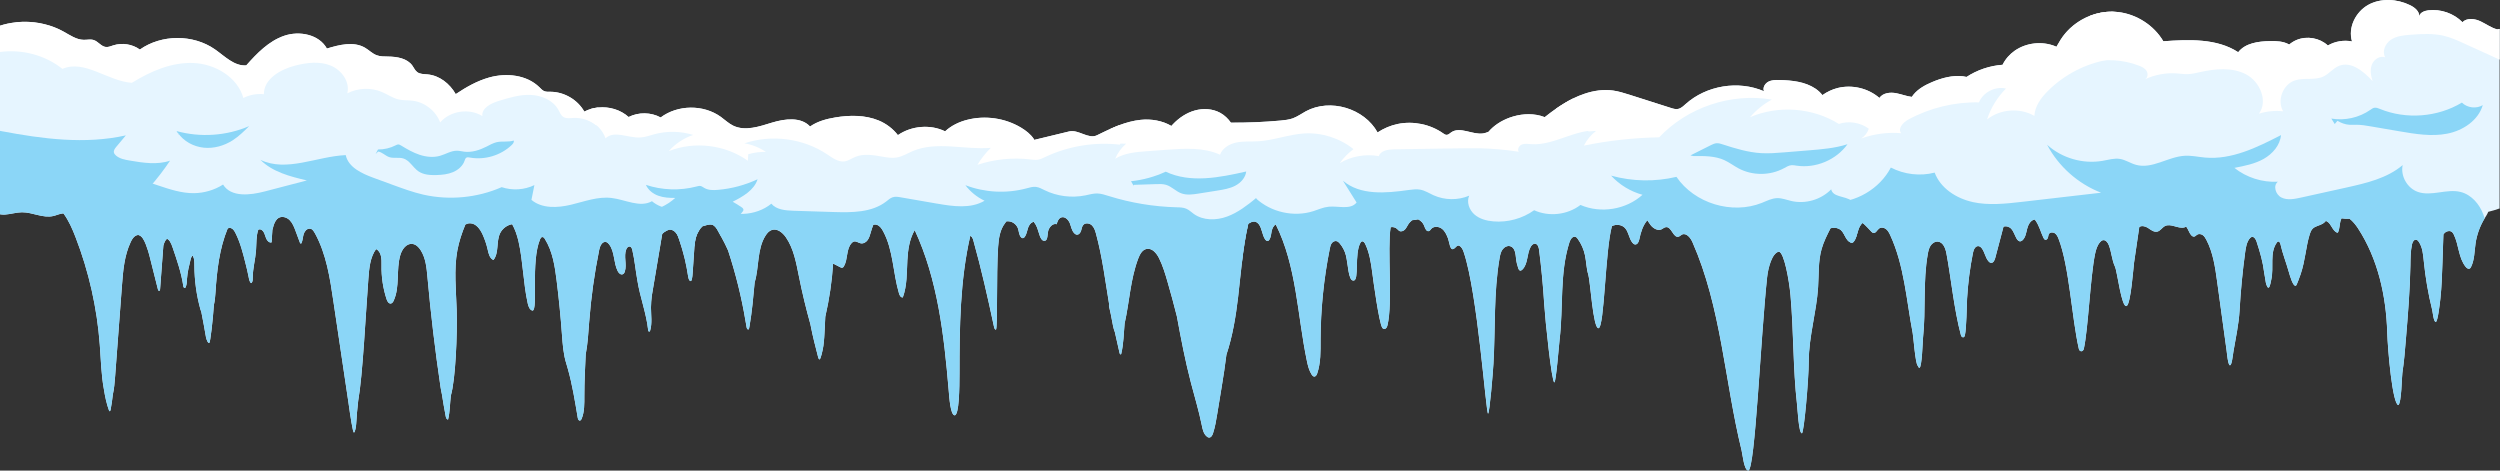 <?xml version="1.0" encoding="UTF-8"?>
<svg id="Layer_1" data-name="Layer 1" xmlns="http://www.w3.org/2000/svg" viewBox="0 0 2452.5 461.65">
  <rect x="0" y="0" width="2452.5" height="461.65" fill="#333333" stroke="none"/>
  <defs>
    <style>
      .cls-1 {
        fill: #fff;
      }

      .cls-2 {
        fill: #e6f5ff;
      }

      .cls-3 {
        fill: #8bd6f7;
      }
    </style>
  </defs>
  <path class="cls-2" d="M0,25.22v184.97c1.2.22,2.46.33,3.72.33.44,0,.93,0,1.37-.05,5.53-.38,10.95-2.18,16.49-2.23,10.41-.05,20.65,6.05,30.78,3.65,3.12-.71,6.08-2.23,9.26-2.51.22-.05.44,0,.66,0,5.15,7.03,8.76,15.26,11.89,23.44,13.03,33.68,21.03,69.27,23.71,105.18,1.15,14.82,1.37,29.76,4.11,44.25,1.1,6.98,2.57,13.9,4.98,20.49.06.22.16.49.38.6.49.27.99-.49,1.09-1.09.99-5.07,1.7-10.14,2.25-15.26,1.26-5.56,1.75-11.34,2.19-17.06,2.25-29.81,4.49-59.62,6.74-89.49,1.1-14.66,2.3-29.76,8.65-43.11,1.04-2.13,2.25-4.31,4.16-5.67.93-.65,2.03-1.09,3.12-1.2.99.27,1.97.71,2.74,1.36,1.48,1.25,2.46,2.94,3.34,4.69.55,1.09,1.04,2.23,1.48,3.38.71,2.07,1.42,4.14,2.14,6.16.82,2.62,1.48,5.23,2.14,7.85,2.52,10.03,5.04,20.06,7.56,30.03.16.71.6,1.53,1.31,1.36.55-.11.71-.82.77-1.36.16-2.56,2.79-37.5,3.23-43,.38-1.42.88-2.78,1.53-4.09.49-.98,1.2-1.96,2.03-2.62,1.15.49,2.25,1.53,2.9,2.62,1.2,1.91,1.97,3.98,2.68,6.1,4.22,12.32,8.49,24.69,10.41,37.55.05.49.16,1.09.49,1.47.33.44.99.65,1.42.33.16-.11.27-.33.38-.55,1.2-2.62,1.2-5.61,1.37-8.5.44-6.32,1.97-12.59,3.51-18.75.33-1.42.93-3,2.08-3.76.11.16.16.27.22.38,1.48,2.83,1.42,6.16,1.42,9.32.05,14.55,2.03,29.05,5.91,43.06.22.82.49,1.64.88,2.45,1.7,8.39,3.18,16.84,4.6,24.96.44,2.18,2.03,6.43,3.34,5.34.77-.38,3.4-21.69,4.38-37.11.99-4.03,1.31-8.34,1.59-12.48,1.37-21.31,3.83-42.84,11.94-62.51,1.1-.65,2.52-.76,3.67-.22,1.86.87,3.01,2.78,3.94,4.58,4.82,9.54,7.45,20,10.02,30.36,1.04,4.03,2.03,8.07,2.79,12.15.38,2.07.71,4.31,1.92,6.1.16.27.49.6.82.55.22-.05.38-.22.55-.44.93-1.42.88-3.32.88-5.01.05-8.99,2.57-17.71,3.23-26.65.49-6.76,0-13.79,2.19-20.16.22-.11.38-.27.6-.33,3.23-.87,5.42,3.16,6.24,6.32.88,3.16,3.01,7.19,6.24,6.38.33-4.09.55-8.12.77-12.21.38-1.53.77-3.05,1.26-4.58.99-2.89,2.41-5.94,5.09-7.36,3.45-1.85,7.94-.38,10.68,2.4,2.74,2.78,4.22,6.54,5.59,10.19,1.42,3.92,2.9,7.85,4.38,11.77.16.49.66,1.2,1.2.87.16-.05.27-.27.33-.44,1.26-2.56,1.26-5.56,2.03-8.28.77-2.78,2.74-5.61,5.59-5.83,1.04-.05,1.97.27,2.9.76,1.15,1.14,2.03,2.62,2.85,4.03,11.06,20.33,14.62,43.71,17.96,66.54,4.66,31.45,14.4,97.12,14.68,98.64,1.92,13.9,4.33,29.59,5.42,30.08,1.2-.22,2.14-6.1,2.25-8.45.33-7.36,1.15-15.1,1.97-22.73,4.44-24.74,7.39-85.78,10.02-120.12.77-10.03,1.64-20.55,7.5-28.72,5.37,2.56,5.53,9.97,5.37,15.91-.22,11.34,1.48,22.73,5.04,33.46.66,2.02,2.08,4.36,4.16,4.03,1.37-.27,2.19-1.58,2.74-2.83,6.24-13.73,2.25-30.03,6.46-44.53,1.59-5.61,5.86-11.72,11.72-11.12,3.61.38,6.41,3.16,8.32,6.21,4.93,7.74,5.81,17.28,6.63,26.43,3.23,36.13,7.56,72.21,12.87,108.07.33,1.91.71,4.31,1.26,6.59,1.15,7.41,2.41,14.77,3.83,22.13.27,1.31.93,2.94,2.25,2.83,1.92-7.68,1.75-15.7,2.74-23.54,4.6-15.86,6.41-59.68,5.7-83.93-.55-19.51-2.85-39.19.66-58.37,1.64-8.77,4.44-17.22,7.89-25.45,1.42-.76,3.01-1.25,4.65-1.2,5.75.11,9.75,5.61,12.16,10.79,2.19,4.8,3.89,9.81,5.04,14.88.88,4.03,1.92,8.72,5.7,10.35,5.64-7.19,2.52-18.04,6.52-26.27,2.24-4.58,6.79-8.01,11.83-8.88,2.9,5.07,4.82,10.95,6.19,16.68,4.6,20.17,4.6,41.15,9.15,61.31.66,2.83,1.81,6.16,4.65,6.81,5.59-.71-1.86-48.18,7.39-69.98.38-.98.99-2.02,2.03-2.18,1.2-.22,2.14.93,2.74,1.96,7.56,12.15,9.75,26.7,11.5,40.88,2.19,17.55,3.94,35.15,5.2,52.81.71,9.65,1.42,19.67,4.38,28.83.38,1.47.82,2.89,1.26,4.36,4.55,15.86,7.12,32.21,9.86,48.51.22,1.25.88,2.89,2.14,2.67.82-.11,1.31-.93,1.64-1.69,2.9-7.03,2.68-14.88,2.68-22.51,0-13.52.71-27.03,1.31-40.55,2.03-10.52,2.63-21.53,3.45-32.26,1.81-23.71,5.09-47.31,9.86-70.63.71-3.71,3.01-8.39,6.68-7.52,1.31.33,2.35,1.36,3.12,2.45,5.48,7.36,4.16,17.82,8.27,26,.93,1.96,2.96,4.03,4.98,3.16,1.15-.44,1.75-1.64,2.08-2.78,2.14-6.92-1.26-14.72,1.31-21.47.6-1.64,1.97-3.32,3.67-2.89,1.42.33,2.03,2.02,2.35,3.43,2.3,9.86,3.18,20.06,4.98,29.98,2.57,16.24,8.76,31.94,10.52,48.34.06.82.49,1.91,1.26,1.64.44-.11.6-.6.71-.98,2.14-7.3.82-15.04.82-22.62,0-3.87.38-7.74.82-11.61.11-.49,6.96-40.98,10.24-60.77,1.42-1.36,3.01-2.51,4.82-3.32.77-.33,1.59-.6,2.41-.82,2.25,0,4.44,1.14,5.92,2.89,1.7,1.96,2.68,4.52,3.5,7.03.44,1.25.88,2.51,1.2,3.82.11.16.16.38.16.6.66,1.96,1.26,3.98,1.81,5.94.38,1.25.71,2.56,1.04,3.81.44,1.64.88,3.27,1.26,4.85.16.82.38,1.64.55,2.51.49,2.02.88,3.98,1.26,6,.49,2.67.99,5.34,1.37,8.01.27,1.63.55,3.32,1.53,4.58.33.33.77.65,1.21.55.38-.16.55-.55.71-.93.82-2.62.99-5.34,1.15-8.07.44-6.49,1.48-23.22,1.7-25.12.27-3.16.71-6.32,1.64-9.37.6-2.02,1.48-3.98,2.63-5.78.99-1.69,2.19-3.22,3.61-4.52,1.53-.27,3.12-.93,4.76-1.36,1.42-.33,2.9-.6,4.27-.27,2.85.6,4.6,3.38,6.02,5.94,1.1,1.91,2.14,3.82,3.18,5.78,2.46,4.47,4.82,8.99,6.85,13.68,7.45,22.67,13.25,45.89,17.14,69.38.38,2.13.71,4.2,1.1,6.27.22.98,1.04,2.29,1.86,1.69.33-.16.44-.55.49-.93.22-.82.33-1.64.49-2.51,2.41-14.12,3.67-28.39,4.98-42.62,4.55-15.04,2.19-32.59,10.73-45.94,1.53-2.4,3.51-4.63,6.19-5.5,5.31-1.69,10.57,2.67,13.75,7.25,7.67,11.17,10.08,25.02,12.76,38.26,1.53,7.9,3.34,15.8,5.2,23.65,0,.16.06.33.11.49,1.86,7.74,3.89,15.42,6.02,23.11,0,.22.06.44.11.65,2.03,10.63,4.76,21.09,7.45,31.56.22.82.55,1.8,1.37,2.07.99-.11,3.07-8.72,3.72-13.3.77-5.56,1.04-11.23,1.32-16.89.16-3.87.38-7.79.55-11.66,3.94-17.17,6.57-34.66,7.67-52.21,2.3,1.14,4.6,2.34,6.9,3.54.66.33,1.42.71,2.19.49.77-.16,1.26-.87,1.64-1.58,3.89-6.87,2.03-16.3,7.23-22.29.71-.82,1.59-1.58,2.63-1.8,2.25-.49,4.33,1.42,6.57,1.8,2.63.49,5.31-1.14,6.85-3.38,1.53-2.23,2.19-4.91,2.96-7.47.66-2.51,1.53-4.9,2.46-7.3,1.15-.38,2.52-.38,3.67.05,2.85,1.04,4.66,3.76,6.08,6.43,9.97,18.53,9.48,40.77,15.5,60.93.55,1.85,1.81,4.14,3.72,3.76,4.22-11.55,3.83-24.09,4.44-36.35.55-10.25,2.08-20.93,7.23-29.65,22.56,48.51,28.7,102.9,33.24,156.25.71,8.72,1.81,24.74,5.81,25.45,4.65.16,4.82-27.36,4.87-41.31.05-45.13.44-90.74,10.57-134.72.16.05.33.05.44.11,1.53.93,2.14,2.83,2.63,4.52,7.78,27.74,14.08,55.81,20.1,83.98.27,1.31.77,3.54,1.97,3.32,1.92-.16.33-54.23,2.19-81.26.6-8.17,1.75-16.79,6.85-23.22.38-.49.82-1.09,1.15-1.63.82-.16,1.7-.22,2.57-.11,3.83.38,7.34,3.05,8.76,6.65,1.1,2.89.99,6.38,2.96,8.77.49.55,1.1,1.09,1.86,1.09.93,0,1.64-.71,2.14-1.47,1.7-2.56,2.08-5.72,3.07-8.61.93-2.72,2.85-5.45,5.64-5.94,1.37,1.74,2.46,3.71,3.29,5.78,1.81,4.63,3.01,13.03,7.01,12.81,3.78.22,2.85-6.76,4-10.3,1.2-3.49,4.55-7.08,8.11-5.94.77-2.67,1.86-5.72,4.49-6.65,3.5-1.25,6.96,2.13,8.38,5.5,1.37,3.43,1.86,7.36,4.44,10.03.71.71,1.53,1.31,2.52,1.36,2.08.16,3.56-1.96,4.16-3.92.6-1.96.82-4.25,2.25-5.72,2.14-2.23,6.08-1.64,8.32.49,2.25,2.13,3.23,5.23,4.05,8.23,6.3,23.05,9.15,46.87,13.09,70.47l-.44.16c.6,2.67,1.2,5.4,1.81,8.07.71,3.87,1.42,7.79,2.24,11.66.44,2.07.99,4.25,1.81,6.21,1.59,6.87,3.12,13.73,4.65,20.6.16.71.88,1.58,1.37,1.09.11-.16.16-.33.22-.49,2.3-9.65,2.41-19.67,3.29-29.59,4.82-21.31,5.64-43.6,13.47-64.04,1.53-3.98,3.89-8.39,8.11-9.21,5.42-1.09,9.8,4.2,12.27,9.16,3.61,7.3,6.02,15.21,8.27,23.05,3.29,11.28,6.35,22.62,9.2,34.01,4,21.75,8.16,43.55,13.75,64.96,3.61,13.84,7.78,27.52,10.62,41.53.82,4.2,1.75,8.77,5.15,11.44.55.44,1.15.82,1.86.87,2.08.22,3.45-2.13,4.05-4.14,2.03-6.21,3.12-12.75,4.16-19.18,1.48-8.88,2.96-17.77,4.38-26.65,1.7-10.41,3.34-20.82,4.6-31.28,6.02-18.09,9.2-37.33,11.45-56.35,1.32-11.44,2.41-22.94,3.78-34.39,1.48-12.64,3.34-25.29,6.19-37.66.88-.65,1.86-1.2,2.85-1.64,1.2-.49,2.57-.82,3.83-.55.82.16,1.59.6,2.25,1.14.49.38.93.82,1.32,1.31,3.29,4.25,3.29,10.3,6.19,14.82.66,1.04,1.86,2.13,3.07,1.64.49-.16.88-.65,1.2-1.14,1.53-2.45,1.7-5.45,2.24-8.28.55-2.67,1.75-5.4,4.05-6.7,20.54,41.09,21.14,88.83,30.51,133.8.98,4.74,2.14,9.59,4.82,13.68.6.82,1.37,1.74,2.41,1.74,1.42.11,2.35-1.53,2.85-2.89,3.61-10.52,3.34-21.91,3.34-33.03.11-29.98,3.12-60,9.04-89.43.33-1.85.77-3.81,1.86-5.34,1.1-1.58,3.12-2.67,4.93-2.13,1.21.33,2.08,1.2,2.9,2.13,2.9,3.38,5.04,7.47,6.13,11.77,2.19,8.56,2.3,25.45,7.56,24.74,5.7-.22.6-25.83,6.63-36.9.33-.6.77-1.2,1.37-1.47,1.37-.49,2.63.98,3.29,2.29,4.16,8.45,5.75,18.58,6.96,27.9,1.2,9.32,6.63,49.05,9.8,54.39.38.71,1.2,1.2,2.03,1.25,1.75.16,2.74-1.91,3.12-3.54,5.37-21.75-.33-74.61,3.12-96.25,2.3-.44,4.82.16,6.46,1.8.66.6,1.2,1.36,1.97,1.8,1.7,1.04,4.05.22,5.48-1.2,1.42-1.42,2.19-3.32,3.29-5.01.99-1.64,2.35-3.05,3.83-4.25,1.97-.16,4-.49,5.97-.87,2.68,1.36,4.93,3.54,5.92,6.38.88,2.45,2.25,6,4.71,5.12.99-.38,1.53-1.36,2.19-2.13,2.57-2.89,7.45-2.45,10.52-.11,3.07,2.34,4.66,6.05,6.02,9.65,1.31,3.6,1.86,11.83,5.31,10.14,2.41-1.14,3.4-4.31,5.81-3.05,2.35,1.25,3.5,3.98,4.33,6.54,13.58,40.28,21.63,156.74,23.77,158.1,1.59-.93,4.82-40.98,5.26-48.89,2.03-34.61.11-69.54,6.03-103.66.49-3,1.15-6.05,2.9-8.5,1.81-2.45,5.04-4.14,7.89-3.11,4.38,1.53,4.87,7.3,5.37,11.88.33,3.27,1.09,6.54,2.19,9.7.33.93.82,2.02,1.81,2.23.88.16,1.64-.44,2.3-1.09,5.59-5.67,4.16-15.21,8.05-22.18.93-1.64,2.41-3.22,4.27-3.11,2.68.22,3.67,3.49,4,6.1,2.25,17.71,3.94,35.48,5.04,53.3.93,15.37,7.34,76.63,9.91,76.63,1.59.49,4.65-37.82,5.15-41.91,3.83-31.88-.11-65.02,9.69-95.59.93-2.83,3.12-6.21,5.91-5.23,1.04.38,1.75,1.25,2.36,2.18,3.39,4.74,5.75,10.19,6.96,15.86,1.37,6.38,1.31,12.97,3.29,19.13,1.92,6.21,4.66,53.25,10.02,52.43,5.81-1.2,6.46-76.03,13.09-100.12,4.11-2.13,9.69-1.58,12.87,1.85,3.67,3.98,3.83,10.19,7.23,14.39.71.87,1.59,1.64,2.68,1.74,2.46.16,3.67-2.89,4.16-5.29,1.31-6.59,3.5-13.52,7.83-18.48,1.15,1.74,2.3,3.6,3.61,5.23,2.52,2.94,6.68,5.29,10.24,3.71,1.48-.71,2.79-2.02,4.44-2.18,5.53-.65,7.12,11.01,12.43,9.32,1.21-.38,2.03-1.36,3.12-1.96,4.27-2.18,8.49,3,10.41,7.36,28.32,64.15,31.55,136.14,48.2,204.27.99,4.09,2.41,19.67,6.63,19.84,6.68-1.64,11.99-129.93,18.4-189.61,1.04-9.54,4.88-23.87,11.56-25.18,5.2.87,10.02,27.9,11.39,42.67,3.18,35.7,2.36,71.67,6.41,107.2.55,4.52,1.64,28.34,4.76,28.34,2.03-.22,6.68-52.05,6.74-70.96.11-24.31,7.61-48.01,9.15-72.27.82-12.59,0-25.45,3.45-37.6,2.03-7.09,5.37-13.68,8.71-20.27.6-.22,1.2-.33,1.81-.44,3.23-.49,6.68.33,8.98,2.73,3.4,3.54,4.27,9.54,8.82,11.55.6.27,1.26.44,1.86.27.66-.22,1.15-.76,1.53-1.25,4.05-5.45,3.18-14.01,8.54-18.15.05-.05.11-.05.11-.05.71.6,1.37,1.25,2.03,1.91,2.19,2.13,4.22,4.31,6.24,6.49.6.6,1.2,1.25,2.08,1.47,2.46.55,3.72-2.89,5.75-4.36,1.97-1.42,4.87-.93,6.79.6s3.07,3.76,4.11,6c13.8,29.92,15.83,63.66,22.02,96.03.66,3.22,2.57,29.7,4.93,31.99.6.65.71,1.96,1.59,2.07,2.57.27,3.29-26.98,3.61-29.54,2.9-27.25-.16-55.05,4.66-82.08.49-2.83,1.15-5.72,2.68-8.17,1.59-2.4,4.33-4.25,7.23-4.03,5.15.49,7.45,6.54,8.38,11.55,4.27,22.34,7.45,55.05,14.24,80.28.27,1.14,1.42,2.4,2.52,2.02.82-.27,1.15-1.2,1.37-2.07,1.59-7.25,1.75-28.56,2.14-36.02.88-14.99,2.79-29.98,5.75-44.69.6-3.16,2.35-7.03,5.53-6.65,1.42.22,2.57,1.31,3.39,2.45,2.63,3.76,3.29,8.72,6.19,12.26.71.87,1.59,1.64,2.68,1.69,2.24.22,3.45-2.51,4.05-4.69,2.68-10.25,5.42-20.49,8.11-30.74,2.35-.98,5.7-.05,7.56,1.96,2.52,2.73,3.45,6.49,5.31,9.7.82,1.42,2.14,2.89,3.78,2.67.77-.11,1.42-.55,2.03-1.09,3.01-2.83,3.56-7.36,4.6-11.39.99-3.92,3.34-8.28,7.34-8.94.38.49.77.93,1.1,1.42,3.39,4.96,4.87,11.01,7.45,16.46.38.87.99,1.85,1.92,2.02,1.2.22,2.24-1.04,2.57-2.23.33-1.2.33-2.51.99-3.54,1.21-1.8,4.11-1.8,5.86-.55,1.81,1.25,2.74,3.38,3.56,5.45,10.52,26.98,12.87,77.23,19.88,107.91.22,1.14,1.15,2.29,2.3,2.34,1.26.05,2.3-1.14,2.57-2.4,4.33-19.73,6.3-70.03,11.01-93.03.88-4.2,2.14-8.56,5.04-11.72.71-.82,1.53-1.58,2.63-1.8,2.63-.6,4.82,2.18,5.81,4.74,2.74,6.87,2.96,14.55,6.08,21.2,2.3,4.9,6.41,40.71,11.39,38.59,4.16-1.74,6.68-38.26,7.34-42.67,1.7-11.61,3.4-23.16,5.09-34.72,2.03-1.74,5.81-.93,8.32.65,2.9,1.91,6.02,4.58,9.42,3.76,3.01-.76,4.71-3.98,7.39-5.4,5.81-3.05,12.87,2.94,19.22,1.25.6-.16,1.2-.44,1.75-.76,1.04,1.64,2.03,3.32,2.79,5.07,1.1,2.51,3.23,5.67,5.7,4.52.77-.38,1.31-1.09,2.03-1.58,1.64-1.14,4-.82,5.64.33,1.59,1.14,2.68,2.94,3.61,4.69,6.57,12.53,8.6,26.87,10.52,40.82,3.12,22.62,6.24,45.24,9.31,67.85.27,1.85,1.31,14.12,3.18,14.33,1.92.27,2.74-8.83,3.5-13.46,2.25-13.46,5.26-26.7,6.02-40.33,1.09-19.18,2.9-38.31,5.53-57.33.66-4.63,1.42-9.48,4.33-13.19.55-.65,1.21-1.31,2.03-1.53,2.3-.65,4,2.13,4.76,4.41,3.61,11.06,6.19,19.73,7.61,31.28.16,1.36,1.04,5.4,1.15,6.81.22,2.51,1.53,7.25,2.96,7.25s2.57-7.19,2.74-7.96c2.74-12.26-1.86-26.38,5.53-36.41.27-.38.6-.71.99-.87,1.31-.49,2.25,1.31,2.52,2.62,1.97,8.94,5.59,17.98,8.05,26.76,1.37,4.74,4.33,15.15,7.12,13.84.82-.44,4.22-10.25,4.55-11.12,4.76-14.12,5.04-26.7,8.98-39.35.6-1.91,1.37-3.87,2.79-5.34,2.57-2.67,6.74-3.05,9.91-4.96,1.2-.71,2.19-1.64,3.07-2.67.44.11.88.22,1.26.49,2.08,1.2,3.34,3.38,4.6,5.45s2.63,4.25,4.82,5.34c.27.16.6.27.93.16.27-.11.44-.44.55-.71,1.31-3.22,1.31-6.76,2.08-10.14.27-1.09.71-2.18,1.15-3.22,2.63.44,5.26.55,7.94.44,3.23,2.51,6.02,6,8.27,9.43,19.5,29.97,27.55,66.16,28.64,101.86.49,17.11,5.09,70.14,10.84,71.5,3.18-1.8,3.45-27.9,4-31.5,1.64-10.9,2.57-21.85,3.45-32.86,2.03-24.14,4-48.34,4.44-72.59.11-6.87.11-13.84,1.53-20.6.49-2.29,1.92-5.12,4.22-4.63,1.1.22,1.86,1.09,2.46,1.96,3.72,5.5,4.27,12.43,4.93,18.97,1.59,16.08,4.33,32.1,8.22,47.8.49,2.07,1.37,11.66,3.5,11.94,2.03-.44,3.94-17.39,4.55-22.89,1.26-11.66,1.64-23.38,2.03-35.1.33-9.32.6-18.58.93-27.9.6-.82,1.26-1.64,2.08-2.18,1.92-1.36,4.71-1.64,6.46-.11.71.6,1.2,1.47,1.64,2.34,5.04,10.19,4.55,22.94,11.72,31.77.93,1.14,2.41,2.29,3.78,1.69.71-.27,1.15-1.04,1.48-1.74,3.45-7.03,3.23-15.21,4.38-22.94,1.26-8.61,4.33-17.06,8.87-24.52.06-.05.11-.16.16-.22,1.26-2.02,2.63-4.09,3.45-6.27,3.62-.87,7.23-1.91,10.79-3.22h.33v-.11c.11,0,.22-.05.33-.05l-.33-.16V28.38s-.88.16-2.41.44c-5.75-1.47-10.68-5.18-16.05-7.74-5.75-2.83-13.53-3.87-18.02.71-8.6-8.72-21.36-13.13-33.52-11.66-3.78.49-8.11,2.13-8.87,5.83.11-5.01-4.55-8.72-9.09-10.9-12.71-6.21-28.53-7.14-40.97-.27-12.38,6.92-20.05,22.34-15.88,35.86-8.05-1.58-16.65-.16-23.71,3.98-8-7.41-20.43-9.65-30.56-5.45-2.68,1.09-5.15,2.67-7.39,4.52-5.48-3.22-12.43-3.54-18.95-3.38-11.34.22-24.1,1.96-31.05,10.9-21.09-13.73-48.31-12.48-73.45-10.74-9.26-15.7-26.29-26.6-44.42-28.67-1.86-.22-3.72-.33-5.64-.38-7.34-.05-14.68,1.31-21.52,3.92-11.94,4.58-22.51,12.92-29.3,23.82-1.37,2.18-2.63,4.52-4,6.76-.44-.22-.88-.44-1.31-.65-12.76-5.12-28.1-3.43-39.43,4.36-5.09,3.54-9.37,8.39-12.05,13.9-12.54.93-24.86,5.01-35.38,11.94-1.15-.27-2.3-.49-3.45-.65-10.35-1.2-20.81,1.64-30.4,5.72-6.79,2.89-13.47,6.54-18.13,12.21-.6.71-1.15,1.47-1.7,2.29-5.09-.6-10.08-2.62-15.17-3.6-5.97-1.2-13.2-.38-16.6,4.63-11.01-9.54-26.78-13.3-40.97-9.76-5.37,1.36-10.41,3.76-14.95,6.98-1.92-2.45-4.27-4.63-6.79-6.32-10.19-6.87-23.06-8.17-35.33-8.5-3.78-.11-7.67-.05-10.95,1.69-3.34,1.8-5.7,5.83-4.27,9.32-25.19-10.85-56.47-5.67-76.84,12.59-2.25,2.02-4.49,4.25-7.45,4.8-2.41.49-4.87-.27-7.23-1.04-13.53-4.31-27.06-8.61-40.53-12.92-5.26-1.64-10.52-3.32-15.99-4.09-9.37-1.31-19.01.11-27.99,3.16-3.94,1.31-7.72,2.89-11.45,4.74-5.81,2.89-11.34,6.32-16.7,10.03-3.73,2.62-7.34,5.34-10.9,8.18-1.37-.49-2.74-.98-4.11-1.36-9.97-2.67-20.7-1.64-30.34,1.85-7.94,2.89-15.39,7.58-20.76,13.9-1.7.71-3.4,1.31-5.2,1.58-10.63,1.58-22.67-7.19-31.44-.98-1.42,1.04-2.79,2.45-4.55,2.4-1.2-.05-2.25-.82-3.23-1.47-12.76-8.99-29.36-12.37-44.64-9.21-7.07,1.47-13.75,4.36-19.72,8.28-13.03-23.6-46.44-33.68-70.32-20.76-4.27,2.34-8.32,5.29-12.93,6.98-3.78,1.31-7.78,1.74-11.72,2.13-16.27,1.47-32.59,2.18-48.91,2.07-2.74-3.87-6.24-7.3-10.41-9.59-7.5-4.14-16.7-4.69-24.98-2.34-8.27,2.29-15.61,7.3-21.52,13.52-.49.55-.99,1.09-1.48,1.64-8.76-5.18-19.77-7.08-30.12-5.99-7.28.76-14.4,2.73-21.31,5.34-2.9,1.09-5.75,2.34-8.6,3.65-4.38,1.91-8.71,4.03-12.98,6.16-8.43,4.14-18.13-5.94-27.27-3.76-10.79,2.62-33.63,8.12-34.23,8.28-.22-.33-.33-.71-.55-1.04-3.12-4.58-7.61-8.07-12.38-10.95-15.72-9.43-35.22-12.26-52.96-7.68-7.94,2.02-15.61,5.72-21.58,11.28-14.51-7.14-33.03-5.45-46.33,3.71-4.82-6.27-11.45-11.28-18.79-14.33-13.36-5.5-28.48-5.4-42.72-3-8.71,1.47-17.42,3.82-24.65,8.88-8.93-9.59-24.54-7.68-37.13-3.87-12.6,3.87-26.56,8.77-38.39,3-4.38-2.18-8-5.67-11.99-8.56-17.09-12.32-42.23-12.04-59.04.55-9.53-5.18-21.69-5.4-31.44-.44-7.94-7.14-19.06-10.41-29.69-9.32-1.09.11-2.14.22-3.23.44-.11,0-.22.05-.33.05-2.35.44-4.66,1.09-6.9,2.02-1.15.44-2.25.98-3.29,1.53-6.57-11.66-19.72-19.35-33.13-19.46-2.19,0-4.44.16-6.41-.71-1.75-.82-3.07-2.29-4.44-3.65-12.49-12.32-32.48-14.39-49.35-9.65-11.83,3.32-22.56,9.43-32.81,16.3-5.91-10.3-15.99-18.31-27.77-19.35-3.45-.33-7.23-.16-10.02-2.23-2.14-1.58-3.18-4.2-4.76-6.38-5.09-7.14-14.95-8.77-23.77-8.88-3.78-.05-7.72.05-11.28-1.31-4.22-1.58-7.45-5.01-11.34-7.3-11.12-6.54-25.14-3-37.46.76-7.61-13.84-27-17.71-42.01-12.48-15.01,5.18-26.56,17.11-37.08,28.99-11.78.93-21.09-8.99-30.78-15.75-21.41-14.88-52.3-14.77-73.61.22-7.39-5.34-17.42-6.92-26.12-4.09-2.35.76-4.76,1.85-7.23,1.58-4.6-.49-7.5-5.4-11.89-6.81-3.18-1.04-6.63-.11-9.91-.22-7.12-.11-13.25-4.52-19.5-7.96-5.81-3.27-12.1-5.72-18.57-7.3-1.59-.44-3.23-.76-4.87-1.09-7.39-1.36-14.95-1.69-22.46-.98-1.04.11-2.14.22-3.18.44-.6,0-1.26.11-1.92.27-1.31.16-2.63.44-3.94.71-2.63.55-5.15,1.25-7.67,2.07Z"/>
  <path class="cls-3" d="M0,210.19c1.2.22,2.46.33,3.72.33.44,0,.93,0,1.37-.05,5.53-.38,10.95-2.18,16.49-2.23,10.41-.05,20.65,6.05,30.78,3.65,3.12-.71,6.08-2.23,9.26-2.51.22-.05.44,0,.66,0,5.15,7.03,8.76,15.26,11.89,23.44,13.03,33.68,21.03,69.27,23.71,105.18,1.15,14.82,1.37,29.76,4.11,44.25,1.1,6.98,2.57,13.9,4.98,20.49.06.22.16.49.38.6.49.27.99-.49,1.09-1.09.99-5.07,1.7-10.14,2.25-15.26,1.26-5.56,1.75-11.34,2.19-17.06,2.25-29.81,4.49-59.62,6.74-89.49,1.1-14.66,2.3-29.76,8.65-43.11,1.04-2.13,2.25-4.31,4.16-5.67.93-.65,2.03-1.09,3.12-1.2.99.27,1.97.71,2.74,1.36,1.48,1.25,2.46,2.94,3.34,4.69.55,1.09,1.04,2.23,1.48,3.38.71,2.07,1.42,4.14,2.14,6.16.82,2.62,1.48,5.23,2.14,7.85,2.52,10.03,5.04,20.06,7.56,30.03.16.71.6,1.53,1.31,1.36.55-.11.71-.82.77-1.36.16-2.56,2.79-37.5,3.23-43,.38-1.42.88-2.78,1.53-4.09.49-.98,1.2-1.96,2.03-2.62,1.15.49,2.25,1.53,2.9,2.62,1.2,1.91,1.97,3.98,2.68,6.1,4.22,12.32,8.49,24.69,10.41,37.55.05.49.16,1.09.49,1.47.33.44.99.65,1.42.33.16-.11.27-.33.38-.55,1.2-2.62,1.2-5.61,1.37-8.5.44-6.32,1.97-12.59,3.51-18.75.33-1.42.93-3,2.08-3.76.11.16.16.27.22.38,1.48,2.83,1.42,6.16,1.42,9.32.05,14.55,2.03,29.05,5.91,43.06.22.82.49,1.64.88,2.45,1.7,8.39,3.18,16.84,4.6,24.96.44,2.18,2.03,6.43,3.34,5.34.77-.38,3.4-21.69,4.38-37.11.99-4.03,1.31-8.34,1.59-12.48,1.37-21.31,3.83-42.84,11.94-62.51,1.1-.65,2.52-.76,3.67-.22,1.86.87,3.01,2.78,3.94,4.58,4.82,9.54,7.45,20,10.02,30.36,1.04,4.03,2.03,8.07,2.79,12.15.38,2.07.71,4.31,1.92,6.1.16.27.49.6.82.55.22-.05.38-.22.55-.44.93-1.42.88-3.32.88-5.01.05-8.99,2.57-17.71,3.23-26.65.49-6.76,0-13.79,2.19-20.16.22-.11.38-.27.6-.33,3.23-.87,5.42,3.16,6.24,6.32.88,3.16,3.01,7.19,6.24,6.38.33-4.09.55-8.12.77-12.21.38-1.53.77-3.05,1.26-4.58.99-2.89,2.41-5.94,5.09-7.36,3.45-1.85,7.94-.38,10.68,2.4,2.74,2.78,4.22,6.54,5.59,10.19,1.42,3.92,2.9,7.85,4.38,11.77.16.49.66,1.2,1.2.87.16-.05.27-.27.33-.44,1.26-2.56,1.26-5.56,2.03-8.28.77-2.78,2.74-5.61,5.59-5.83,1.04-.05,1.97.27,2.9.76,1.15,1.14,2.03,2.62,2.85,4.03,11.06,20.33,14.62,43.71,17.96,66.54,4.66,31.45,14.4,97.12,14.68,98.64,1.92,13.9,4.33,29.59,5.42,30.08,1.2-.22,2.14-6.1,2.25-8.45.33-7.36,1.15-15.1,1.97-22.73,4.44-24.74,7.39-85.78,10.02-120.12.77-10.03,1.64-20.55,7.5-28.72,5.37,2.56,5.53,9.97,5.37,15.91-.22,11.34,1.48,22.73,5.04,33.46.66,2.02,2.08,4.36,4.16,4.03,1.37-.27,2.19-1.58,2.74-2.83,6.24-13.73,2.25-30.03,6.46-44.53,1.59-5.61,5.86-11.72,11.72-11.12,3.61.38,6.41,3.16,8.32,6.21,4.93,7.74,5.81,17.28,6.63,26.43,3.23,36.13,7.56,72.21,12.87,108.07.33,1.91.71,4.31,1.26,6.59,1.15,7.41,2.41,14.77,3.83,22.13.27,1.31.93,2.94,2.25,2.83,1.92-7.68,1.75-15.7,2.74-23.54,4.6-15.86,6.41-59.68,5.7-83.93-.55-19.51-2.85-39.19.66-58.37,1.64-8.77,4.44-17.22,7.89-25.45,1.42-.76,3.01-1.25,4.65-1.2,5.75.11,9.75,5.61,12.16,10.79,2.19,4.8,3.89,9.81,5.04,14.88.88,4.03,1.92,8.72,5.7,10.35,5.64-7.19,2.52-18.04,6.52-26.27,2.24-4.58,6.79-8.01,11.83-8.88,2.9,5.07,4.82,10.95,6.19,16.68,4.6,20.17,4.6,41.15,9.15,61.31.66,2.83,1.81,6.16,4.65,6.81,5.59-.71-1.86-48.18,7.39-69.98.38-.98.99-2.02,2.03-2.18,1.2-.22,2.14.93,2.74,1.96,7.56,12.15,9.75,26.7,11.5,40.88,2.19,17.55,3.94,35.15,5.2,52.81.71,9.65,1.42,19.67,4.38,28.83.38,1.47.82,2.89,1.26,4.36,4.55,15.86,7.12,32.21,9.86,48.51.22,1.25.88,2.89,2.14,2.67.82-.11,1.31-.93,1.64-1.69,2.9-7.03,2.68-14.88,2.68-22.51,0-13.52.71-27.03,1.31-40.55,2.03-10.52,2.63-21.53,3.45-32.26,1.81-23.71,5.09-47.31,9.86-70.63.71-3.71,3.01-8.39,6.68-7.52,1.31.33,2.35,1.36,3.12,2.45,5.48,7.36,4.16,17.82,8.27,26,.93,1.96,2.96,4.03,4.98,3.16,1.15-.44,1.75-1.64,2.08-2.78,2.14-6.92-1.26-14.72,1.31-21.47.6-1.64,1.97-3.32,3.67-2.89,1.42.33,2.03,2.02,2.35,3.43,2.3,9.86,3.18,20.06,4.98,29.98,2.57,16.24,8.76,31.94,10.52,48.34.06.82.49,1.91,1.26,1.64.44-.11.6-.6.71-.98,2.14-7.3.82-15.04.82-22.62,0-3.87.38-7.74.82-11.61.11-.49,6.96-40.98,10.24-60.77,1.42-1.36,3.01-2.51,4.82-3.32.77-.33,1.59-.6,2.41-.82,2.25,0,4.44,1.14,5.92,2.89,1.7,1.96,2.68,4.52,3.5,7.03.44,1.25.88,2.51,1.2,3.82.11.16.16.38.16.6.71,1.96,1.31,3.92,1.81,5.94.38,1.25.77,2.51,1.04,3.81.44,1.58.88,3.22,1.26,4.85.16.82.38,1.64.55,2.51.44,1.96.88,3.98,1.26,6,.49,2.67.99,5.34,1.37,8.01.27,1.63.55,3.32,1.53,4.58.33.33.77.65,1.21.55.38-.16.55-.55.71-.93.82-2.62.99-5.34,1.15-8.07.44-6.49,1.48-23.22,1.7-25.12.27-3.16.71-6.32,1.64-9.37.6-2.02,1.48-3.98,2.63-5.78-4.93-8.12-8.87-16.51-9.53-25.83-11.17,6.54-26.56,5.18-36.42-3.27-11.78,6.59-26.07-1.53-39.49-3.16-13.47-1.69-26.67,3.43-39.87,6.59s-28.53,3.98-38.89-4.74c.93-4.8,1.92-9.65,2.9-14.5-9.91,4.8-21.69,5.5-32.1,2.02-23.88,10.46-51.1,13.08-76.57,7.41-10.35-2.34-20.37-6.05-30.4-9.7-6.19-2.23-12.38-4.52-18.57-6.81-11.61-4.25-24.87-10.3-27.44-22.34-28.43,1.25-58.11,17-83.69,4.63,11.83,11.94,29.14,16.35,45.57,20.22-13.69,3.6-27.44,7.19-41.13,10.74-14.46,3.81-33.3,5.99-41.08-6.7-8.43,5.34-18.35,8.28-28.32,8.45-12.16.16-23.99-3.76-35.49-7.63-20.87-6.98-95.46-31.99-104.12-35.21-8.22-3.05-34.23-9.43-50.99-14.44v77.99Z"/>
  <path class="cls-3" d="M919.35,199.78c-11.83-2.07-23.66-4.14-35.49-6.16-2.68-.49-5.48-.98-8.11-.11-2.41.76-4.33,2.56-6.35,4.14-14.13,10.95-33.68,10.9-51.54,10.35-13.2-.44-26.34-.87-39.54-1.25-7.78-.27-16.6-.98-21.63-6.92-15.34,12.43-38.94,13.41-55.26,2.34l-8.38,9.21c.33,3.05.6,6.16.93,9.21,1.42-.33,2.9-.6,4.27-.27,2.85.6,4.6,3.38,6.02,5.94,3.56,6.38,7.12,12.75,10.02,19.46,7.45,22.67,13.25,45.89,17.14,69.38.38,2.13.71,4.2,1.1,6.27.22.98,1.04,2.29,1.86,1.69.33-.16.44-.55.49-.93.22-.82.33-1.64.49-2.51,2.41-14.12,3.67-28.39,4.98-42.62,4.55-15.04,2.19-32.59,10.73-45.94,1.53-2.4,3.51-4.63,6.19-5.5,5.31-1.69,10.57,2.67,13.75,7.25,7.67,11.17,10.08,25.02,12.76,38.26,1.53,7.9,3.34,15.8,5.2,23.65,0,.16.06.33.11.49,1.86,7.74,3.89,15.42,6.02,23.11,0,.22.06.44.11.65,2.03,10.63,4.76,21.09,7.45,31.56.22.82.55,1.8,1.37,2.07.99-.11,3.07-8.72,3.72-13.3.77-5.56,1.04-11.23,1.32-16.89.16-3.87.38-7.79.55-11.66,3.94-17.17,6.57-34.66,7.67-52.21,2.3,1.14,4.6,2.34,6.9,3.54.66.33,1.42.71,2.19.49.77-.16,1.26-.87,1.64-1.58,3.89-6.87,2.03-16.3,7.23-22.29.71-.82,1.59-1.58,2.63-1.8,2.25-.49,4.33,1.42,6.57,1.8,2.63.49,5.31-1.14,6.85-3.38,1.53-2.23,2.19-4.91,2.96-7.47.66-2.51,1.53-4.9,2.46-7.3,1.15-.38,2.52-.38,3.67.05,2.85,1.04,4.66,3.76,6.08,6.43,9.97,18.53,9.48,40.77,15.5,60.93.55,1.85,1.81,4.14,3.72,3.76,4.22-11.55,3.83-24.09,4.44-36.35.55-10.25,2.08-20.93,7.23-29.65,22.56,48.51,28.7,102.9,33.24,156.25.71,8.72,1.81,24.74,5.81,25.45,4.65.16,4.82-27.36,4.87-41.31.05-45.13.44-90.74,10.57-134.72.16.05.33.05.44.11,1.53.93,2.14,2.83,2.63,4.52,7.78,27.74,14.08,55.81,20.1,83.98.27,1.31.77,3.54,1.97,3.32,1.92-.16.33-54.23,2.19-81.26.6-8.17,1.75-16.79,6.85-23.22.38-.49.82-1.09,1.15-1.63.82-.16,1.7-.22,2.57-.11,3.83.38,7.34,3.05,8.76,6.65,1.1,2.89.99,6.38,2.96,8.77.49.55,1.1,1.09,1.86,1.09.93,0,1.64-.71,2.14-1.47,1.7-2.56,2.08-5.72,3.07-8.61.93-2.72,2.85-5.45,5.64-5.94,1.37,1.74,2.46,3.71,3.29,5.78,1.81,4.63,3.01,13.03,7.01,12.81,3.78.22,2.85-6.76,4-10.3,1.2-3.49,4.55-7.08,8.11-5.94.77-2.67,1.86-5.72,4.49-6.65,3.5-1.25,6.96,2.13,8.38,5.5,1.37,3.43,1.86,7.36,4.44,10.03.71.71,1.53,1.31,2.52,1.36,2.08.16,3.56-1.96,4.16-3.92.6-1.96.82-4.25,2.25-5.72,2.14-2.23,6.08-1.64,8.32.49,2.25,2.13,3.23,5.23,4.05,8.23,6.3,23.05,9.15,46.87,13.09,70.47l-.44.16c.6,2.67,1.2,5.4,1.81,8.07.71,3.87,1.42,7.79,2.24,11.66.44,2.07.99,4.25,1.81,6.21,1.59,6.87,3.12,13.73,4.65,20.6.16.71.88,1.58,1.37,1.09.11-.16.16-.33.22-.49,2.3-9.65,2.41-19.67,3.29-29.59,4.82-21.31,5.64-43.6,13.47-64.04,1.53-3.98,3.89-8.39,8.11-9.21,5.42-1.09,9.8,4.2,12.27,9.16,3.61,7.3,6.02,15.21,8.27,23.05,3.29,11.28,6.35,22.62,9.2,34.01,4,21.75,8.16,43.55,13.75,64.96,3.61,13.84,7.78,27.52,10.62,41.53.82,4.2,1.75,8.77,5.15,11.44.55.44,1.15.82,1.86.87,2.08.22,3.45-2.13,4.05-4.14,2.03-6.21,3.12-12.75,4.16-19.18,1.48-8.88,2.96-17.77,4.38-26.65,1.7-10.41,3.34-20.82,4.6-31.28,6.02-18.09,9.2-37.33,11.45-56.35,2.79-24.09,4.55-48.5,9.97-72.05.88-.65,1.86-1.2,2.85-1.64,1.2-.49,2.57-.82,3.83-.55.82.16,1.59.6,2.25,1.14-.38-8.07-.77-16.13-1.15-24.2-8.82,7.09-17.91,14.28-28.59,18.15-10.62,3.92-23.39,3.98-32.59-2.56-2.46-1.74-4.6-3.92-7.39-5.12-2.96-1.31-6.3-1.36-9.53-1.42-22.56-.6-45.02-4.31-66.54-11.06-3.72-1.14-7.45-2.4-11.34-2.51-3.94-.05-7.83,1.09-11.77,1.91-13.36,2.67-27.66.87-39.87-5.12-2.68-1.31-5.37-2.83-8.32-3.22-3.23-.38-6.46.6-9.58,1.47-19.61,5.23-40.86,4.09-59.81-3.16,4.93,6.49,11.45,11.77,18.84,15.26-13.69,8.07-30.89,5.56-46.5,2.83Z"/>
  <path class="cls-3" d="M1303.23,202.83c-5.15.49-9.91,2.73-14.84,4.31-19.17,6.1-41.51,1.09-56.3-12.53l-11.61,12.64c-3.94,16.46-3.83,33.14-2.08,49.98,1.48-12.64,3.34-25.29,6.19-37.66.88-.65,1.86-1.2,2.85-1.64,1.2-.49,2.57-.82,3.83-.55.82.16,1.59.6,2.25,1.14.49.38.93.82,1.32,1.31,3.29,4.25,3.29,10.3,6.19,14.82.66,1.04,1.86,2.13,3.07,1.64.49-.16.88-.65,1.2-1.14,1.53-2.45,1.7-5.45,2.24-8.28.55-2.67,1.75-5.4,4.05-6.7,20.54,41.09,21.14,88.83,30.51,133.8.98,4.74,2.14,9.59,4.82,13.68.6.82,1.37,1.74,2.41,1.74,1.42.11,2.35-1.53,2.85-2.89,3.61-10.52,3.34-21.91,3.34-33.03.11-29.98,3.12-60,9.04-89.43.33-1.85.77-3.81,1.86-5.34,1.1-1.58,3.12-2.67,4.93-2.13,1.21.33,2.08,1.2,2.9,2.13,2.9,3.38,5.04,7.47,6.13,11.77,2.19,8.56,2.3,25.45,7.56,24.74,5.7-.22.6-25.83,6.63-36.9.33-.6.77-1.2,1.37-1.47,1.37-.49,2.63.98,3.29,2.29,4.16,8.45,5.75,18.58,6.96,27.9,1.2,9.32,6.63,49.05,9.8,54.39.38.71,1.2,1.2,2.03,1.25,1.75.16,2.74-1.91,3.12-3.54,5.37-21.75-.33-74.61,3.12-96.25,2.3-.44,4.82.16,6.46,1.8.66.6,1.2,1.36,1.97,1.8,1.7,1.04,4.05.22,5.48-1.2,1.42-1.42,2.19-3.32,3.29-5.01.99-1.64,2.35-3.05,3.83-4.25,1.97-.16,4-.49,5.97-.87,2.68,1.36,4.93,3.54,5.92,6.38.88,2.45,2.25,6,4.71,5.12.99-.38,1.53-1.36,2.19-2.13,2.57-2.89,7.45-2.45,10.52-.11,3.07,2.34,4.66,6.05,6.02,9.65,1.31,3.6,1.86,11.83,5.31,10.14,2.41-1.14,3.4-4.31,5.81-3.05,2.35,1.25,3.5,3.98,4.33,6.54,13.58,40.28,21.63,156.74,23.77,158.1,1.59-.93,4.82-40.98,5.26-48.89,2.03-34.61.11-69.54,6.03-103.66.49-3,1.15-6.05,2.9-8.5,1.81-2.45,5.04-4.14,7.89-3.11,4.38,1.53,4.87,7.3,5.37,11.88.33,3.27,1.09,6.54,2.19,9.7.33.93.82,2.02,1.81,2.23.88.16,1.64-.44,2.3-1.09,5.59-5.67,4.16-15.21,8.05-22.18.93-1.64,2.41-3.22,4.27-3.11,2.68.22,3.67,3.49,4,6.1,2.25,17.71,3.94,35.48,5.04,53.3.93,15.37,7.34,76.63,9.91,76.63,1.59.49,4.65-37.82,5.15-41.91,3.83-31.88-.11-65.02,9.69-95.59.93-2.83,3.12-6.21,5.91-5.23,1.04.38,1.75,1.25,2.36,2.18,3.39,4.74,5.75,10.19,6.96,15.86,1.37,6.38,1.31,12.97,3.29,19.13,1.92,6.21,4.66,53.25,10.02,52.43,5.81-1.2,6.46-76.03,13.09-100.12,4.11-2.13,9.69-1.58,12.87,1.85,3.67,3.98,3.83,10.19,7.23,14.39.71.87,1.59,1.64,2.68,1.74,2.46.16,3.67-2.89,4.16-5.29,1.31-6.59,3.5-13.52,7.83-18.48,1.15,1.74,2.3,3.6,3.61,5.23,2.52,2.94,6.68,5.29,10.24,3.71,1.48-.71,2.79-2.02,4.44-2.18,5.53-.65,7.12,11.01,12.43,9.32,1.21-.38,2.03-1.36,3.12-1.96,4.27-2.18,8.49,3,10.41,7.36,28.32,64.15,31.55,136.14,48.2,204.27.99,4.09,2.41,19.67,6.63,19.84,6.68-1.64,11.99-129.93,18.4-189.61,1.04-9.54,4.88-23.87,11.56-25.18,5.2.87,10.02,27.9,11.39,42.67,3.18,35.7,2.36,71.67,6.41,107.2.55,4.52,1.64,28.34,4.76,28.34,2.03-.22,6.68-52.05,6.74-70.96.11-24.31,7.61-48.01,9.15-72.27.82-12.59,0-25.45,3.45-37.6,2.03-7.09,5.37-13.68,8.71-20.27,3.67-1.2,8.05-.54,10.79,2.29,3.4,3.54,4.27,9.54,8.82,11.55.6.27,1.26.44,1.86.27.66-.22,1.15-.76,1.53-1.25,4.05-5.45,3.18-14.01,8.54-18.15.05-.05.11-.05.11-.05.71.6,1.37,1.25,2.03,1.91-2.3-5.34-4.76-10.57-7.34-15.7-1.53-2.94-3.12-5.99-5.81-8.01-6.41-4.69-18.4-3.32-19.88-11.12-9.86,10.19-25.3,14.72-39.21,11.44-4.55-1.04-9.04-2.89-13.75-2.78-5.26.11-10.13,2.67-15.01,4.63-29.3,11.72-66.16.55-83.85-25.51-21.03,5.01-43.32,4.58-64.13-1.2,8.22,8.99,19.06,15.59,30.83,18.8-16.05,14.55-40.91,18.64-60.85,9.97-12.71,9.76-30.89,11.83-45.46,5.18-11.45,8.18-25.91,12.15-39.93,10.95-6.79-.55-13.69-2.4-18.79-6.92-5.04-4.52-7.72-12.1-4.98-18.31-11.06,4.69-24.1,4.52-35.05-.44-4.22-1.91-8.27-4.58-12.87-5.45-3.78-.71-7.72-.16-11.56.33-22.18,3.16-47.48,5.45-64.41-9.16,4.44,7.14,8.93,14.28,13.42,21.42-6.02,7.52-17.96,3.16-27.55,4.14Z"/>
  <path class="cls-3" d="M1935.04,198.15c-15.99-3.54-31.49-13.57-37.13-28.83-14.24,3.71-29.9,1.85-42.99-4.96-10.95,20.87-34.34,34.66-58.06,34.23l-.71,18.58c.44,2.13.93,4.25,1.37,6.38,3.23-.49,6.68.33,8.98,2.73,3.4,3.54,4.27,9.54,8.82,11.55.6.27,1.26.44,1.86.27.66-.22,1.15-.76,1.53-1.25,4.05-5.45,3.18-14.01,8.54-18.15.05-.05.11-.05.11-.05.71.6,1.37,1.25,2.03,1.91,2.19,2.13,4.22,4.31,6.24,6.49.6.6,1.2,1.25,2.08,1.47,2.46.55,3.72-2.89,5.75-4.36,1.97-1.42,4.87-.93,6.79.6s3.07,3.76,4.11,6c13.8,29.92,15.83,63.66,22.02,96.03.66,3.22,2.57,29.7,4.93,31.99.6.65.71,1.96,1.59,2.07,2.57.27,3.29-26.98,3.61-29.54,2.9-27.25-.16-55.05,4.66-82.08.49-2.83,1.15-5.72,2.68-8.17,1.59-2.4,4.33-4.25,7.23-4.03,5.15.49,7.45,6.54,8.38,11.55,4.27,22.34,7.45,55.05,14.24,80.28.27,1.14,1.42,2.4,2.52,2.02.82-.27,1.15-1.2,1.37-2.07,1.59-7.25,1.75-28.56,2.14-36.02.88-14.99,2.79-29.98,5.75-44.69.6-3.16,2.35-7.03,5.53-6.65,1.42.22,2.57,1.31,3.39,2.45,2.63,3.76,3.29,8.72,6.19,12.26.71.87,1.59,1.64,2.68,1.69,2.24.22,3.45-2.51,4.05-4.69,2.68-10.25,5.42-20.49,8.11-30.74,2.35-.98,5.7-.05,7.56,1.96,2.52,2.73,3.45,6.49,5.31,9.7.82,1.42,2.14,2.89,3.78,2.67.77-.11,1.42-.55,2.03-1.09,3.01-2.83,3.56-7.36,4.6-11.39.99-3.92,3.34-8.28,7.34-8.94.38.49.77.93,1.1,1.42,3.39,4.96,4.87,11.01,7.45,16.46.38.87.99,1.85,1.92,2.02,1.2.22,2.24-1.04,2.57-2.23.33-1.2.33-2.51.99-3.54,1.21-1.8,4.11-1.8,5.86-.55,1.81,1.25,2.74,3.38,3.56,5.45,10.52,26.98,12.87,77.23,19.88,107.91.22,1.14,1.15,2.29,2.3,2.34,1.26.05,2.3-1.14,2.57-2.4,4.33-19.73,6.3-70.03,11.01-93.03.88-4.2,2.14-8.56,5.04-11.72.71-.82,1.53-1.58,2.63-1.8,2.63-.6,4.82,2.18,5.81,4.74,2.74,6.87,2.96,14.55,6.08,21.2,2.3,4.9,6.41,40.71,11.39,38.59,4.16-1.74,6.68-38.26,7.34-42.67,1.7-11.61,3.4-23.16,5.09-34.72,2.03-1.74,5.81-.93,8.32.65,2.9,1.91,6.02,4.58,9.42,3.76,3.01-.76,4.71-3.98,7.39-5.4,5.81-3.05,12.87,2.94,19.22,1.25.6-.16,1.2-.44,1.75-.76,1.04,1.64,2.03,3.32,2.79,5.07,1.1,2.51,3.23,5.67,5.7,4.52.77-.38,1.31-1.09,2.03-1.58,1.64-1.14,4-.82,5.64.33,1.59,1.14,2.68,2.94,3.61,4.69,6.57,12.53,8.6,26.87,10.52,40.82,3.12,22.62,6.24,45.24,9.31,67.85.27,1.85,1.31,14.12,3.18,14.33,1.92.27,2.74-8.83,3.5-13.46,2.25-13.46,5.26-26.7,6.02-40.33,1.09-19.18,2.9-38.31,5.53-57.33.66-4.63,1.42-9.48,4.33-13.19.55-.65,1.21-1.31,2.03-1.53,2.3-.65,4,2.13,4.76,4.41,3.61,11.06,6.19,19.73,7.61,31.28.16,1.36,1.04,5.4,1.15,6.81.22,2.51,1.53,7.25,2.96,7.25s2.57-7.19,2.74-7.96c2.74-12.26-1.86-26.38,5.53-36.41.27-.38.6-.71.99-.87,1.31-.49,2.25,1.31,2.52,2.62,1.97,8.94,5.59,17.98,8.05,26.76,1.37,4.74,4.33,15.15,7.12,13.84.82-.44,4.22-10.25,4.55-11.12,4.76-14.12,5.04-26.7,8.98-39.35.6-1.91,1.37-3.87,2.79-5.34,2.57-2.67,6.74-3.05,9.91-4.96,1.2-.71,2.19-1.64,3.07-2.67.44.11.88.22,1.26.49,2.08,1.2,3.34,3.38,4.6,5.45s2.63,4.25,4.82,5.34c.27.16.6.27.93.16.27-.11.44-.44.55-.71,1.31-3.22,1.31-6.76,2.08-10.14.27-1.09.71-2.18,1.15-3.22,2.63.44,5.26.55,7.94.44,3.23,2.51,6.02,6,8.27,9.43,19.5,29.97,27.55,66.16,28.64,101.86.49,17.11,5.09,70.14,10.84,71.5,3.18-1.8,3.45-27.9,4-31.5,1.64-10.9,2.57-21.85,3.45-32.86,2.03-24.14,4-48.34,4.44-72.59.11-6.87.11-13.84,1.53-20.6.49-2.29,1.92-5.12,4.22-4.63,1.1.22,1.86,1.09,2.46,1.96,3.72,5.5,4.27,12.43,4.93,18.97,1.59,16.08,4.33,32.1,8.22,47.8.49,2.07,1.37,11.66,3.5,11.94,2.03-.44,3.94-17.39,4.55-22.89,1.26-11.66,1.64-23.38,2.03-35.1.33-9.32.6-18.58.93-27.9.6-.82,1.26-1.64,2.08-2.18,1.92-1.36,4.71-1.64,6.46-.11.71.6,1.2,1.47,1.64,2.34,5.04,10.19,4.55,22.94,11.72,31.77.93,1.14,2.41,2.29,3.78,1.69.71-.27,1.15-1.04,1.48-1.74,3.45-7.03,3.23-15.21,4.38-22.94,1.26-8.61,4.33-17.06,8.87-24.52-.33-1.36-.77-2.62-1.26-3.92-3.78-10.14-11.67-19.4-22.24-22.07-13.64-3.43-28.64,4.58-41.95-.05-10.41-3.65-17.2-15.53-14.95-26.32-15.28,12.97-35.65,17.66-55.21,22.02-14.95,3.32-29.9,6.59-44.86,9.92-6.24,1.36-13.03,2.73-18.79-.11-5.75-2.78-8.6-11.66-3.51-15.53-15.28.87-30.78-4.09-42.72-13.57,9.86-1.91,19.94-3.87,28.7-8.77,8.76-4.96,16.16-13.41,17.03-23.38-23.39,12.04-48.41,24.42-74.65,22.02-6.63-.6-13.2-2.13-19.83-1.74-16.38.93-31.93,13.3-47.76,8.88-5.37-1.47-10.13-4.85-15.66-5.78-5.7-.93-11.39.87-17.03,1.85-19.28,3.38-40.04-2.62-54.5-15.75,11.23,21.31,30.4,38.31,52.96,47.03-25.8,2.94-51.54,5.94-77.33,8.94-16.27,1.85-32.92,3.71-48.85.22Z"/>
  <path class="cls-3" d="M395.58,155.4c6.27,1.93,9.44,8.86,14.82,12.6,5.06,3.51,11.63,3.9,17.79,3.72,5.5-.17,11.09-.72,16.16-2.84,5.07-2.12,9.61-6.02,11.41-11.2.38-1.11.72-2.36,1.72-2.98.97-.6,2.21-.37,3.33-.16,14.62,2.7,30.43-2.02,41.16-12.27,1.23-1.18,2.5-2.78,2-4.41-5.32,1.78-11.22.38-16.69,1.62-3.55.8-6.75,2.68-9.99,4.33-6.79,3.43-14.37,5.95-21.92,4.99-2.32-.29-4.6-.91-6.93-.95-5.9-.1-11.18,3.43-16.87,5.03-6.5,1.83-13.52,1.07-19.93-1.03-6.41-2.11-12.31-5.51-18.06-9.03-.94-.57-1.95-1.17-3.05-1.12-.84.04-1.6.46-2.34.84-5.35,2.74-11.37,4.16-17.38,4.1l-2.33,4.45c.83-.81,1.66-1.62,2.49-2.43,4.04.62,7.01,4.16,10.88,5.47,4.38,1.48,9.32-.05,13.74,1.31Z"/>
  <path class="cls-3" d="M123.45,132.8c-39.98,8.99-81.72,3.49-121.97-4.14-.49-.11-.99-.16-1.48-.27v16.84l14.08,21.58c0-.55.44-1.14.99-1.2.88-.16,1.64.44,2.3.98,2.25,1.91,4.55,3.76,7.07,5.34,12.76,8.01,28.92,6.92,43.87,8.12,19.83,1.58,39,7.58,58.66,10.52,4.11.6,8.49,1.04,12.32-.65,3.07-1.31,5.37-3.81,7.56-6.32,7.23-8.23,13.91-16.9,19.99-26-12.6,4.31-26.45,2.13-39.6-.11-4.76-.82-9.8-1.74-13.47-4.9-.93-.82-1.81-1.85-2.03-3.05-.38-2.07,1.04-3.98,2.36-5.56,3.12-3.71,6.24-7.47,9.37-11.17Z"/>
  <path class="cls-3" d="M175.37,132.13l-.8-1.3c-.06.57.22,1.19.8,1.3Z"/>
  <path class="cls-3" d="M199.84,144.88c9.97,1.03,20.16-1.9,28.57-7.33,5.95-3.85,11.02-8.87,16.05-13.85-22.27,9.61-47.87,11.36-71.26,4.87l1.38,2.25c.01-.14-.07-.28,0-.4,5.65,8.24,15.29,13.42,25.26,14.45Z"/>
  <path class="cls-3" d="M636.03,221.53c4.87,1.47,8.98,4.69,13.14,7.58.16.11.38.27.55.38v-.16c1.42-1.36,3.01-2.51,4.82-3.32.77-.33,1.59-.6,2.41-.82,2.25,0,4.44,1.14,5.92,2.89,1.7,1.96,2.68,4.52,3.5,7.03.44,1.25.88,2.51,1.2,3.82,2.19.76,4.44,1.36,6.68,1.85,2.3.49,4.65.76,7.06.87.27-3.16.71-6.32,1.64-9.37.6-2.02,1.48-3.98,2.63-5.78.99-1.69,2.19-3.22,3.61-4.52,1.53-.27,3.12-.93,4.76-1.36,1.42-.33,2.9-.6,4.27-.27,2.85.6,4.6,3.38,6.02,5.94,1.1,1.91,2.14,3.82,3.18,5.78,2.74-2.62,5.2-5.5,7.61-8.39,4.44-5.34,8.93-10.63,13.36-15.91.44-.55.88-1.09.93-1.74.16-1.2-.93-2.18-1.97-2.83-2.74-1.91-5.64-3.65-8.6-5.29,10.08-5.12,21.09-11.34,24.43-22.07-12.21,5.72-25.47,9.27-38.94,10.41-4.55.38-9.42.44-13.36-1.91-1.15-.65-2.19-1.53-3.5-1.85-1.37-.33-2.85.11-4.22.49-16.21,4.2-33.63,3.65-49.51-1.64,2.19,5.12,6.96,8.83,12.21,10.68,5.26,1.91,10.95,2.18,16.54,2.13-8.05,7.41-18.46,12.15-29.36,13.35l2.96,14.06Z"/>
  <path class="cls-3" d="M1113.08,181.3c7.13-.23,14.26-.46,21.39-.69,3.19-.1,6.45-.2,9.5.73,5.38,1.64,9.4,6.21,14.65,8.23,5.46,2.1,11.57,1.21,17.36.29,6.04-.96,12.09-1.92,18.13-2.88,6.06-.96,12.24-1.97,17.67-4.8,5.43-2.84,10.08-7.88,10.76-13.95-26.18,5.94-54.71,11.65-78.97.19-10.73,4.96-22.28,8.14-34.04,9.37l2.57,4.43c-.03-.52.45-1.16.98-.92Z"/>
  <path class="cls-3" d="M1112.39,182.72l-.29-.5c.01.21.08.4.29.5Z"/>
  <path class="cls-3" d="M1691.65,157.13c4.9,2.23,9.21,5.58,13.97,8.1,13.54,7.2,30.71,7.16,44.22-.09,2.42-1.3,4.84-2.85,7.58-3.09,1.6-.14,3.2.18,4.78.43,18.88,2.93,39.09-5.52,50.19-21-12.24,3.91-25.19,4.98-38.01,6.02-7.98.65-15.96,1.3-23.94,1.95-7.54.61-15.12,1.23-22.67.79-12.94-.76-25.49-4.59-37.81-8.6-1.92-.63-3.9-1.26-5.92-1.14-2.14.13-4.13,1.11-6.04,2.07-6.57,3.29-13.13,6.58-19.7,9.88l3.06.68c10.27-.17,20.95-.26,30.29,3.99Z"/>
  <path class="cls-3" d="M2304.68,122.39c2.41.18,4.84,0,7.26,0,4.65.03,9.25.81,13.83,1.6,9.42,1.61,18.85,3.22,28.27,4.84,15.47,2.65,31.35,5.29,46.74,2.28,15.4-3.02,30.44-12.98,34.81-27.98-6.34,3.82-15.24,2.73-20.47-2.49-23.82,14.37-54.54,16.76-80.32,6.26-1.82-.74-3.76-1.56-5.69-1.17-1.41.28-2.6,1.18-3.78,2.01-10.98,7.69-25.07,10.84-38.31,8.58l3.37,5.36c.88-1.07,1.77-2.14,2.65-3.21,3.5,2.19,7.5,3.62,11.62,3.93Z"/>
  <path class="cls-1" d="M0,25.22v25.78c21.58-2.89,44.25,3,61.23,16.57,21.74-9.43,44.47,12.04,68.13,13.68,18.18-11.23,38.78-20.27,60.19-19.46,21.41.82,43.49,13.79,49.18,34.33,6.19-3.11,13.25-4.41,20.15-3.71-.16-15.1,16.43-24.47,31.11-28.18,11.28-2.83,23.55-4.31,34.34.05,10.79,4.36,19.22,16.08,16.38,27.3,10.41-5.4,23.22-5.89,34.01-1.31,5.53,2.34,10.52,5.94,16.32,7.3,4.55,1.04,9.26.65,13.91,1.25,11.89,1.53,22.67,10.03,26.84,21.26,9.91-11.44,28.48-14.22,41.41-6.21-.88-7.79,8.27-12.43,15.77-14.77,10.3-3.16,20.81-6.43,31.55-6s21.96,5.18,27.22,14.55c1.42,2.62,2.52,5.61,5.04,7.14,2.79,1.74,6.3,1.09,9.53.93,8.16-.49,16.48,2.23,22.78,7.47-.71-5.94.77-11.83,1.92-17.77-1.09.11-2.14.22-3.23.44-.11,0-.22.05-.33.05-2.35.44-4.66,1.09-6.9,2.02-1.15.44-2.25.98-3.29,1.53-6.57-11.66-19.72-19.35-33.13-19.46-2.19,0-4.44.16-6.41-.71-1.75-.82-3.07-2.29-4.44-3.65-12.49-12.32-32.48-14.39-49.35-9.65-11.83,3.32-22.56,9.43-32.81,16.3-5.91-10.3-15.99-18.31-27.77-19.35-3.45-.33-7.23-.16-10.02-2.23-2.14-1.58-3.18-4.2-4.76-6.38-5.09-7.14-14.95-8.77-23.77-8.88-3.78-.05-7.72.05-11.28-1.31-4.22-1.58-7.45-5.01-11.34-7.3-11.12-6.54-25.14-3-37.46.76-7.61-13.84-27-17.71-42.01-12.48-15.01,5.18-26.56,17.11-37.08,28.99-11.78.93-21.09-8.99-30.78-15.75-21.41-14.88-52.3-14.77-73.61.22-7.39-5.34-17.42-6.92-26.12-4.09-2.35.76-4.76,1.85-7.23,1.58-4.6-.49-7.5-5.4-11.89-6.81-3.18-1.04-6.63-.11-9.91-.22-7.12-.11-13.25-4.52-19.5-7.96-5.81-3.27-12.1-5.72-18.57-7.3-1.59-.44-3.23-.76-4.87-1.09-7.39-1.36-14.95-1.69-22.46-.98-1.04.11-2.14.22-3.18.44-.6,0-1.26.11-1.92.27-1.31.16-2.63.44-3.94.71-2.63.55-5.15,1.25-7.67,2.07Z"/>
  <path class="cls-1" d="M1010.54,156.4c2.57.27,5.15.65,7.72.27,2.52-.44,4.87-1.58,7.23-2.73,22.56-10.63,48.2-14.88,73.06-12.04,2.96-6.05,2.19-12.97-.82-19.02-7.34,2.83-14.51,6.32-21.58,9.81-8.43,4.14-18.13-5.94-27.27-3.76-10.79,2.62-33.63,8.12-34.23,8.28-.22-.33-.33-.71-.55-1.04-3.12-4.58-7.61-8.07-12.38-10.95-15.72-9.43-35.22-12.26-52.96-7.68-7.94,2.02-15.61,5.72-21.58,11.28-14.51-7.14-33.03-5.45-46.33,3.71-4.82-6.27-11.45-11.28-18.79-14.33-13.36-5.5-28.48-5.4-42.72-3-8.71,1.47-17.42,3.82-24.65,8.88-8.93-9.59-24.54-7.68-37.13-3.87-12.6,3.87-26.56,8.77-38.39,3-4.38-2.18-8-5.67-11.99-8.56-17.09-12.32-42.23-12.04-59.04.55-9.53-5.18-21.69-5.4-31.44-.44-7.94-7.14-19.06-10.41-29.69-9.32-2.74.27-5.42.76-8.05,1.64l-3.12,10.35c8.38,3,15.28,9.86,18.18,18.26,8.49-8.12,22.29-.16,34.07-.82,4.66-.22,9.15-1.91,13.69-3.16,12.43-3.38,25.85-3.16,38.23.65-9.2,3.11-17.58,8.67-23.99,15.91,25.25-10.03,55.54-6.32,77.61,9.43.11-2.13.27-4.25.38-6.38,5.64-1.69,11.5-2.45,17.31-2.29-6.24-4.25-13.47-7.14-20.98-8.45,26.84-8.99,57.78-4.85,81.28,10.95,5.15,3.43,10.68,7.63,16.87,6.81,3.78-.55,6.96-2.94,10.52-4.41,8.54-3.6,18.29-1.69,27.44-.11,4.33.76,8.82,1.42,13.14.71,5.59-.93,10.46-4.03,15.66-6.27,23.71-10.08,50.99-1.09,76.73-3.22-5.04,4.96-9.48,10.57-13.14,16.62,16.6-5.45,34.4-7.3,51.7-5.29Z"/>
  <path class="cls-1" d="M1493,141.74c2.79-1.09,5.86-.54,8.87-.33,24.7,1.91,48.58-18.97,72.3-11.88-8.38-12.59-18.79-24.25-31.16-32.81-9.8,4.85-18.9,11.34-27.6,18.2-1.37-.49-2.74-.98-4.11-1.36-9.97-2.67-20.7-1.64-30.34,1.85-7.94,2.89-15.39,7.58-20.76,13.9-1.7.71-3.4,1.31-5.2,1.58-10.63,1.58-22.67-7.19-31.44-.98-1.42,1.04-2.79,2.45-4.55,2.4-1.2-.05-2.25-.82-3.23-1.47-12.76-8.99-29.36-12.37-44.64-9.21-7.07,1.47-13.75,4.36-19.72,8.28-13.03-23.6-46.44-33.68-70.32-20.76-4.27,2.34-8.32,5.29-12.93,6.98-3.78,1.31-7.78,1.74-11.72,2.13-16.27,1.47-32.59,2.18-48.91,2.07-2.74-3.87-6.24-7.3-10.41-9.59-7.5-4.14-16.7-4.69-24.98-2.34-8.27,2.29-15.61,7.3-21.52,13.52-.49.55-.99,1.09-1.48,1.64-8.76-5.18-19.77-7.08-30.12-5.99-7.28.76-14.4,2.73-21.31,5.34-2.9,1.09-5.75,2.34-8.6,3.65l6.02,14.28c3.18,0,6.35.05,9.53.11-4.6,4.09-8.32,9.16-10.68,14.77,9.09-5.61,20.32-6.59,31.05-7.36,6.63-.49,13.31-.98,19.94-1.47,17.53-1.25,35.93-2.4,51.87,4.9,2.35-6.65,9.37-10.63,16.27-12.04,6.9-1.36,14.08-.71,21.14-1.14,15.17-.87,29.79-6.7,44.97-7.68,17.36-1.09,35,4.52,48.53,15.37-5.15,3.87-9.69,8.5-13.47,13.68,11.39-6.7,25.3-9.16,38.34-6.81,1.75-5.45,8.93-6.54,14.68-6.65,16.49-.27,75.36-1.31,84.01-1.09,12.93.33,25.8,1.47,38.56,3.43-1.7-2.45.33-6.05,3.12-7.09Z"/>
  <path class="cls-1" d="M1653.64,102.06c-2.25,2.02-4.49,4.25-7.45,4.8-2.41.49-4.87-.27-7.23-1.04-13.53-4.31-27.06-8.61-40.53-12.92-5.26-1.64-10.52-3.32-15.99-4.09-9.37-1.31-19.01.11-27.99,3.16-3.94,1.31-7.72,2.89-11.45,4.74-5.81,2.89-11.34,6.32-16.7,10.03l32.31,22.24c2.41-.22,4.82-.44,7.23-.65-5.04,3.87-9.2,8.83-12.05,14.5,24.32-4.96,49.07-7.68,73.88-8.12,27.66-29.43,70.6-43.82,110.47-37.01-8.11,4.41-15.34,10.3-21.36,17.28,27.82-11.99,61.45-9.43,87.14,6.59,9.75-3.27,21.09-1.42,29.36,4.69-1.26,3.98-4,7.47-7.5,9.65,12.49-4.58,26.07-6.38,39.32-5.23-3.78-4.36,1.75-10.57,6.85-13.35,21.14-11.5,45.35-17.39,69.39-16.9,4.11-9.97,15.99-16.02,26.51-13.57-8.43,8.5-14.9,18.97-18.57,30.36,12.82-10.3,32.15-11.77,46.44-3.54.44-9.48,6.57-17.82,13.31-24.52,15.83-15.81,36.64-26.65,58.66-30.52-2.08-10.25.82-21.42,7.72-29.32,1.81-2.13,4-4.09,4.76-6.76.88-2.89-.06-6.05-1.31-8.77-.33-.65-.66-1.31-1.04-1.96-1.86-.22-3.72-.33-5.64-.38-20.21-.22-40.15,10.63-50.83,27.74-1.37,2.18-2.63,4.52-4,6.76-.44-.22-.88-.44-1.31-.65-12.76-5.12-28.1-3.43-39.43,4.36-5.09,3.54-9.37,8.39-12.05,13.9-12.54.93-24.86,5.01-35.38,11.94-1.15-.27-2.3-.49-3.45-.65-10.35-1.2-20.81,1.64-30.4,5.72-6.79,2.89-13.47,6.54-18.13,12.21-.6.71-1.15,1.47-1.7,2.29-5.09-.6-10.08-2.62-15.17-3.6-5.97-1.2-13.2-.38-16.6,4.63-11.01-9.54-26.78-13.3-40.97-9.76-5.37,1.36-10.41,3.76-14.95,6.98-1.92-2.45-4.27-4.63-6.79-6.32-10.19-6.87-23.06-8.17-35.33-8.5-3.78-.11-7.67-.05-10.95,1.69-3.34,1.8-5.7,5.83-4.27,9.32-25.19-10.85-56.47-5.67-76.84,12.59Z"/>
  <path class="cls-1" d="M2283.65,44.62c-8-7.41-20.43-9.65-30.56-5.45-2.68,1.09-5.15,2.67-7.39,4.52-5.48-3.22-12.43-3.54-18.95-3.38-11.34.22-24.1,1.96-31.05,10.9-21.09-13.73-48.31-12.48-73.45-10.74-9.26-15.7-26.29-26.6-44.42-28.67-1.86-.22-3.72-.33-5.64-.38-7.34-.05-14.68,1.31-21.52,3.92-3.4,3.38-6.96,6.49-11.56,7.52l9.58,38.8c16.21-4.25,33.74-3.32,49.4,2.67,2.96,1.09,6.02,2.56,7.67,5.23,1.7,2.67,1.26,6.87-1.59,8.23,9.69-4.52,20.59-6.54,31.33-5.78,3.61.27,7.28.87,10.95.71,3.83-.11,7.67-1.09,11.45-1.91,15.06-3.38,31.66-5.07,45.4,2.07,13.69,7.14,21.85,26.27,12.71,38.64,7.61-2.4,15.77-3.22,23.72-2.34-6.19-10.74-.22-26.43,11.61-30.3,8.93-3,19.33.22,27.88-3.81,5.64-2.67,9.58-8.12,15.34-10.46,11.99-4.8,24.26,5.5,32.97,14.99-1.7-5.23-2.74-11.06-.71-16.19,1.97-5.18,7.89-9.1,13.09-7.19-3.4-5.78.05-13.57,5.64-17.28,5.59-3.71,12.6-4.36,19.28-4.85,10.73-.82,21.63-1.47,32.15.93,7.28,1.69,14.13,4.8,20.92,7.9,11.39,5.18,22.84,10.41,34.29,15.64v-30.19s-.88.16-2.41.44c-5.75-1.47-10.68-5.18-16.05-7.74-5.75-2.83-13.53-3.87-18.02.71-8.6-8.72-21.36-13.13-33.52-11.66-3.78.49-8.11,2.13-8.87,5.83.11-5.01-4.55-8.72-9.09-10.9-12.71-6.21-28.53-7.14-40.97-.27-12.38,6.92-20.05,22.34-15.88,35.86-8.05-1.58-16.65-.16-23.71,3.98Z"/>
</svg>